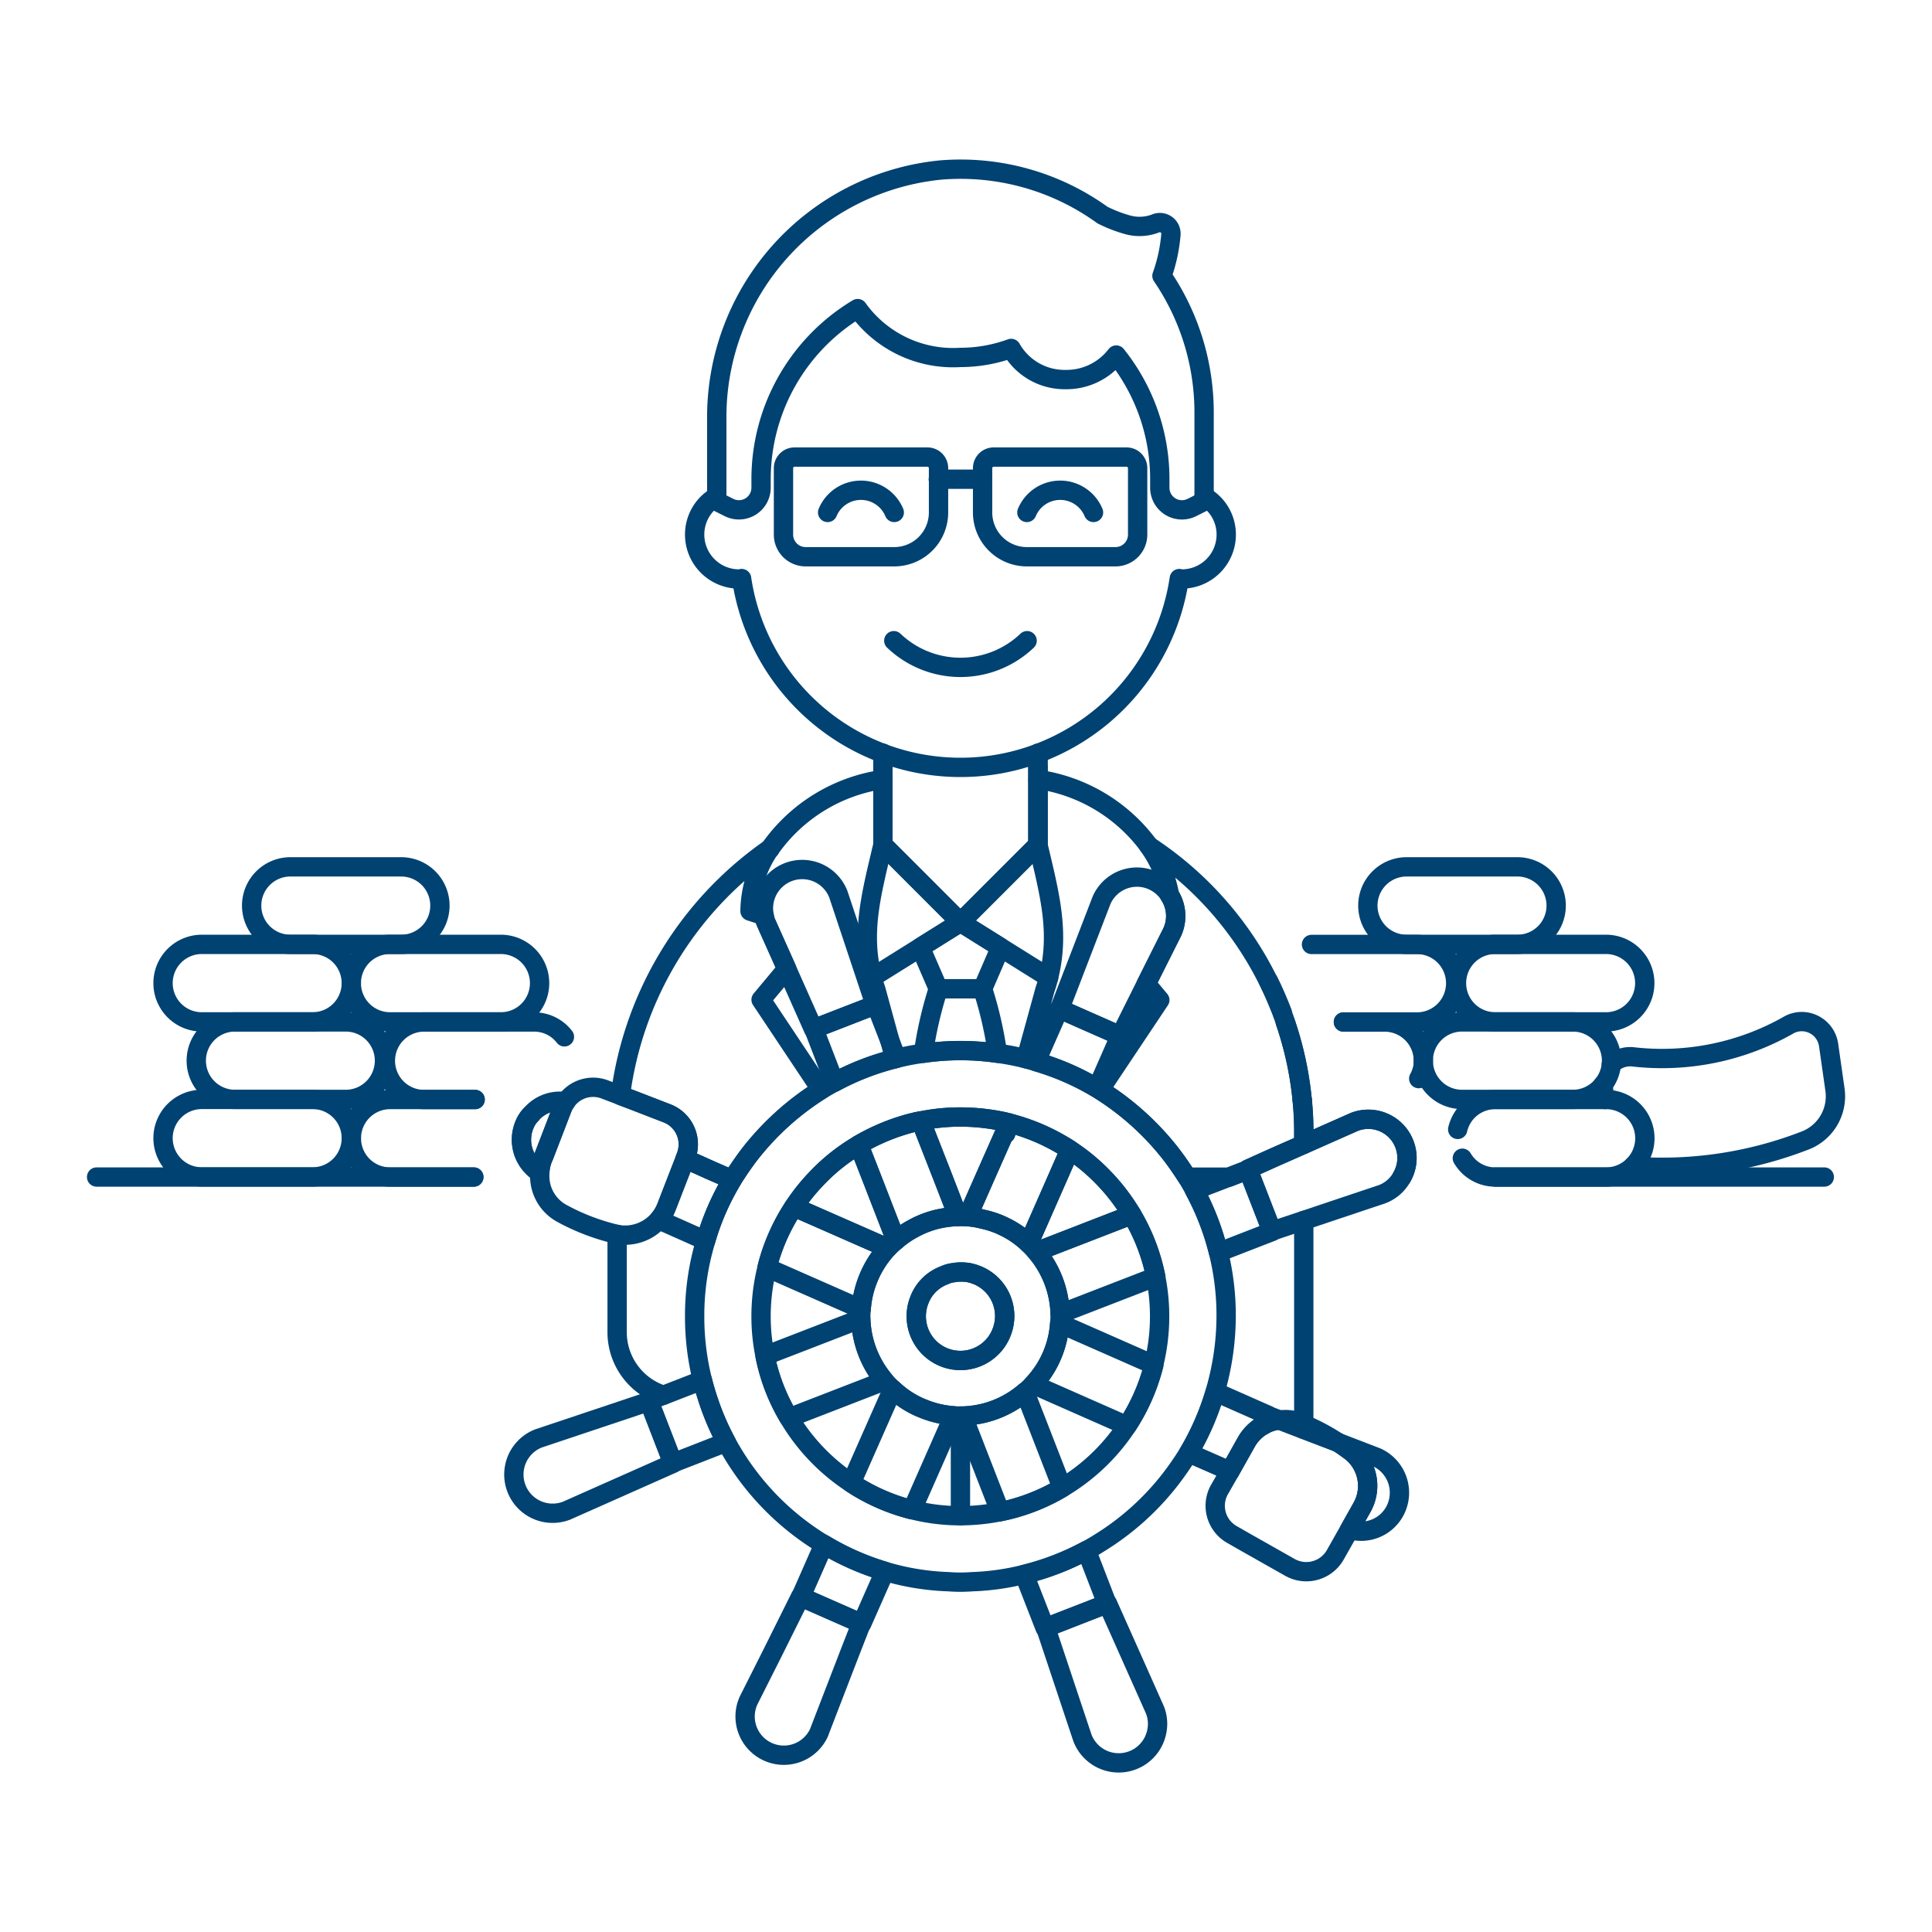 <svg xmlns="http://www.w3.org/2000/svg" version="1.1" xmlns:xlink="http://www.w3.org/1999/xlink" xmlns:svgjs="http://svgjs.com/svgjs" viewBox="0 0 140 140" width="140" height="140"><g transform="matrix(1.4,0,0,1.4,0,0)"><path d="M77.4 60.923L83.132 60.923 94.425 60.923" fill="none" stroke="#004272" stroke-linecap="round" stroke-linejoin="round"></path><path d="M24.524 60.923L20.191 60.923 16.178 60.923 10.446 60.923 5 60.923" fill="none" stroke="#004272" stroke-linecap="round" stroke-linejoin="round"></path><path d="M83.4,55.088a1.409,1.409,0,0,1,1.181-.379,13.251,13.251,0,0,0,7.956-1.628,1.383,1.383,0,0,1,1.319-.068,1.411,1.411,0,0,1,.791,1.066l.332,2.327a2.453,2.453,0,0,1-1.513,2.614,20.493,20.493,0,0,1-8.817,1.353.385.385,0,0,1-.114-.023" fill="none" stroke="#004272" stroke-linecap="round" stroke-linejoin="round"></path><path d="M82.972,56.143s.011.011,0,.011a.585.585,0,0,0,.011.138l.092.619" fill="none" stroke="#004272" stroke-linecap="round" stroke-linejoin="round"></path><path d="M75.691,59.949a1.97,1.97,0,0,0,1.709.974h5.732a2.006,2.006,0,0,0,0-4.012H77.4a1.991,1.991,0,0,0-1.949,1.547" fill="none" stroke="#004272" stroke-linecap="round" stroke-linejoin="round"></path><path d="M72.562,60.923a1.979,1.979,0,0,0,.126-1.708A2,2,0,0,0,70.1,58.069l-2.614,1.158v-.6a16.356,16.356,0,0,0-.08-1.685" fill="none" stroke="#004272" stroke-linecap="round" stroke-linejoin="round"></path><path d="M75.675,56.906h5.732A2.007,2.007,0,0,0,83.413,54.9h0a2.006,2.006,0,0,0-2.006-2.006H75.675A2.007,2.007,0,0,0,73.668,54.9h0A2.007,2.007,0,0,0,75.675,56.906Z" fill="none" stroke="#004272" stroke-linecap="round" stroke-linejoin="round"></path><path d="M67.4,56.911a17.738,17.738,0,0,0-.872-4.013" fill="none" stroke="#004272" stroke-linecap="round" stroke-linejoin="round"></path><path d="M69.535,52.9h2.132A2.009,2.009,0,0,1,73.674,54.9a1.844,1.844,0,0,1-.241.929" fill="none" stroke="#004272" stroke-linecap="round" stroke-linejoin="round"></path><path d="M77.394,52.893h5.733a2.006,2.006,0,0,0,2.006-2.006h0a2.007,2.007,0,0,0-2.006-2.007H77.394a2.007,2.007,0,0,0-2.006,2.007h0A2.006,2.006,0,0,0,77.394,52.893Z" fill="none" stroke="#004272" stroke-linecap="round" stroke-linejoin="round"></path><path d="M72.808,48.88h5.733a2.006,2.006,0,0,0,2.006-2.006h0a2.006,2.006,0,0,0-2.006-2.006H72.808A2.006,2.006,0,0,0,70.8,46.874h0A2.006,2.006,0,0,0,72.808,48.88Z" fill="none" stroke="#004272" stroke-linecap="round" stroke-linejoin="round"></path><path d="M67.884,48.885h5.5a2.007,2.007,0,0,1,0,4.013H69.535" fill="none" stroke="#004272" stroke-linecap="round" stroke-linejoin="round"></path><path d="M65.66,50.789c.264.527.493,1.066.711,1.628v.011" fill="none" stroke="#004272" stroke-linecap="round" stroke-linejoin="round"></path><path d="M16.178,60.918H10.446a2.007,2.007,0,0,1-2.007-2.006h0a2.007,2.007,0,0,1,2.007-2.006h5.732a2.006,2.006,0,0,1,2.006,2.006h0A2.006,2.006,0,0,1,16.178,60.918Z" fill="none" stroke="#004272" stroke-linecap="round" stroke-linejoin="round"></path><path d="M24.593,56.911h-4.4a2.006,2.006,0,1,0,0,4.012h4.333" fill="none" stroke="#004272" stroke-linecap="round" stroke-linejoin="round"></path><path d="M27.425,60.235a2,2,0,0,1-.264-2.052,1.544,1.544,0,0,1,.333-.5" fill="none" stroke="#004272" stroke-linecap="round" stroke-linejoin="round"></path><path d="M17.9,56.906H12.165A2.007,2.007,0,0,1,10.159,54.9h0a2.006,2.006,0,0,1,2.006-2.006H17.9A2.006,2.006,0,0,1,19.9,54.9h0A2.006,2.006,0,0,1,17.9,56.906Z" fill="none" stroke="#004272" stroke-linecap="round" stroke-linejoin="round"></path><path d="M24.593,56.911H21.91a2.007,2.007,0,0,1,0-4.013h5.733a1.962,1.962,0,0,1,1.571.768" fill="none" stroke="#004272" stroke-linecap="round" stroke-linejoin="round"></path><path d="M16.178,52.893H10.446a2.007,2.007,0,0,1-2.007-2.006h0a2.008,2.008,0,0,1,2.007-2.007h5.732a2.007,2.007,0,0,1,2.006,2.007h0A2.006,2.006,0,0,1,16.178,52.893Z" fill="none" stroke="#004272" stroke-linecap="round" stroke-linejoin="round"></path><path d="M20.764,48.88H15.032a2.007,2.007,0,0,1-2.007-2.006h0a2.007,2.007,0,0,1,2.007-2.006h5.732a2.006,2.006,0,0,1,2.006,2.006h0A2.006,2.006,0,0,1,20.764,48.88Z" fill="none" stroke="#004272" stroke-linecap="round" stroke-linejoin="round"></path><path d="M25.923,52.893H20.191a2.007,2.007,0,0,1-2.007-2.006h0a2.008,2.008,0,0,1,2.007-2.007h5.732a2.007,2.007,0,0,1,2.006,2.007h0A2.006,2.006,0,0,1,25.923,52.893Z" fill="none" stroke="#004272" stroke-linecap="round" stroke-linejoin="round"></path><path d="M37.594,74.647l-2.763,1.077-.963-2.476-.275-.711-.011-.023.756-.3h.012l2.006-.78c.08.322.172.643.275.952A13.492,13.492,0,0,0,37.594,74.647Z" fill="none" stroke="#004272" stroke-linecap="round" stroke-linejoin="round"></path><path d="M31.942,63.893v5.056a3.422,3.422,0,0,0,2.4,3.267" fill="none" stroke="#004272" stroke-linecap="round" stroke-linejoin="round"></path><path d="M37.9,61.061a13.12,13.12,0,0,0-1.376,3.153L34.1,63.136a2.2,2.2,0,0,0,.4-.665l.6-1.548.367-.94,1.33.6.791.344Z" fill="none" stroke="#004272" stroke-linecap="round" stroke-linejoin="round"></path><path d="M42.5,56.406a14.281,14.281,0,0,0-3.68,3.314c-.3.389-.573.791-.837,1.2h-.4l-.791-.344-1.33-.6.046-.126a1.718,1.718,0,0,0-.975-2.224l-1.869-.722-.55-.207v-.011a18.449,18.449,0,0,1,7.727-12.749,5.83,5.83,0,0,0-1.02,3.222l.734.24a1.28,1.28,0,0,0,.091.344l1.078,2.408-1.33,1.594Z" fill="none" stroke="#004272" stroke-linecap="round" stroke-linejoin="round"></path><path d="M39.853,43.933a.011.011,0,0,1-.012.011" fill="none" stroke="#004272" stroke-linecap="round" stroke-linejoin="round"></path><path d="M67.483,58.63v.6l-1.559.687-1.33.6.16.412h-.011l-.149-.378-.975.378H61.441c-.264-.412-.539-.814-.837-1.2a14.281,14.281,0,0,0-3.68-3.314l3.107-4.654-.7-.837,1.353-2.695a1.974,1.974,0,0,0-.149-1.891,6.138,6.138,0,0,0-1.078-2.557,17.8,17.8,0,0,1,6.2,7.016c.264.528.493,1.067.711,1.628v.012c.057.161.114.309.16.47a17.683,17.683,0,0,1,.871,4.013v.034A16.077,16.077,0,0,1,67.483,58.63Z" fill="none" stroke="#004272" stroke-linecap="round" stroke-linejoin="round"></path><path d="M70.487,78.04l-.631,1.124-.745,1.318a1.725,1.725,0,0,1-2.351.642L64.49,79.84l-.722-.413a1.709,1.709,0,0,1-.642-2.339l.539-.939.837-1.491a2.307,2.307,0,0,1,.894-.894,1.994,1.994,0,0,1,.837-.264l1.25.482,1.765.676c.241.149.459.31.677.47A2.265,2.265,0,0,1,70.487,78.04Z" fill="none" stroke="#004272" stroke-linecap="round" stroke-linejoin="round"></path><path d="M67.483 63.17L67.483 73.718 67.483 73.982" fill="none" stroke="#004272" stroke-linecap="round" stroke-linejoin="round"></path><path d="M39.841,43.944a.011.011,0,0,0,.012-.011A8.646,8.646,0,0,1,45.7,40.344" fill="none" stroke="#004272" stroke-linecap="round" stroke-linejoin="round"></path><path d="M59.457,43.772a8.654,8.654,0,0,0-5.732-3.428" fill="none" stroke="#004272" stroke-linecap="round" stroke-linejoin="round"></path><path d="M53.725,39.714v4.012c.585,2.5,1.147,4.494.55,6.868a6.113,6.113,0,0,1-.183.619L53.106,54.8" fill="none" stroke="#004272" stroke-linecap="round" stroke-linejoin="round"></path><path d="M52.2 58.114L52.166 58.252" fill="none" stroke="#004272" stroke-linecap="round" stroke-linejoin="round"></path><path d="M46.319,54.8l-.252-.906-.734-2.682a6.391,6.391,0,0,1-.184-.619c-.6-2.374-.034-4.368.551-6.868V39.714" fill="none" stroke="#004272" stroke-linecap="round" stroke-linejoin="round"></path><path d="M54.278 50.593L49.712 47.739 45.147 50.592" fill="none" stroke="#004272" stroke-linecap="round" stroke-linejoin="round"></path><path d="M51.787 49.035L50.859 51.179 48.566 51.179 47.637 49.035 49.712 47.739 51.787 49.035z" fill="none" stroke="#004272" stroke-linecap="round" stroke-linejoin="round"></path><path d="M51.627,54.515a13.349,13.349,0,0,0-3.829,0,20.106,20.106,0,0,1,.768-3.337h2.293A20.106,20.106,0,0,1,51.627,54.515Z" fill="none" stroke="#004272" stroke-linecap="round" stroke-linejoin="round"></path><path d="M45.7 38.991L45.7 39.714 45.7 40.344 45.7 41.33 45.7 43.726 49.712 47.739 53.725 43.726 53.725 41.319 53.725 40.344 53.725 39.714 53.725 38.991" fill="none" stroke="#004272" stroke-linecap="round" stroke-linejoin="round"></path><path d="M45.7 38.991L45.7 39.714 45.7 40.344 45.7 41.33 45.7 43.726 49.712 47.739 53.725 43.726 53.725 41.319 53.725 40.344 53.725 39.714 53.725 38.991" fill="none" stroke="#004272" stroke-linecap="round" stroke-linejoin="round"></path><path d="M49.712 78.453L49.712 73.294" fill="none" stroke="#004272" stroke-linecap="round" stroke-linejoin="round"></path><path d="M62.324,25.692a2.274,2.274,0,0,1,1.146,1.984,2.3,2.3,0,0,1-2.293,2.293.586.586,0,0,1-.137-.023,11.451,11.451,0,0,1-22.655,0,.6.6,0,0,1-.137.023,2.3,2.3,0,0,1-2.293-2.293A2.274,2.274,0,0,1,37.1,25.692" fill="none" stroke="#004272" stroke-linecap="round" stroke-linejoin="round"></path><path d="M46.263,33.162a5,5,0,0,0,6.9,0" fill="none" stroke="#004272" stroke-linecap="round" stroke-linejoin="round"></path><path d="M60.143,14.278a8.483,8.483,0,0,0,.464-2.138.574.574,0,0,0-.783-.579,2.311,2.311,0,0,1-1.513.059,7.011,7.011,0,0,1-1.25-.49A12.543,12.543,0,0,0,48.687,8.8,12.851,12.851,0,0,0,37.1,21.721v4.23l.634.317a1.146,1.146,0,0,0,1.659-1.026v-.437a10.3,10.3,0,0,1,5-8.832A6.074,6.074,0,0,0,49.712,18.5a7.662,7.662,0,0,0,2.624-.465,3.183,3.183,0,0,0,2.822,1.611,3.244,3.244,0,0,0,2.618-1.269,10.269,10.269,0,0,1,2.255,6.429v.437a1.146,1.146,0,0,0,1.659,1.026l.634-.317V21.365A12.552,12.552,0,0,0,60.143,14.278Z" fill="none" stroke="#004272" stroke-linecap="round" stroke-linejoin="round"></path><path d="M48.566 24.805L50.859 24.805" fill="none" stroke="#004272" stroke-linecap="round" stroke-linejoin="round"></path><path d="M52.166,58.264l-.115.412c0-.046-.011-.091-.011-.137Z" fill="none" stroke="#004272" stroke-linecap="round" stroke-linejoin="round"></path><path d="M57.979,53.609l-1.193,2.717a13.428,13.428,0,0,0-3.164-1.376l1.2-2.728Z" fill="none" stroke="#004272" stroke-linecap="round" stroke-linejoin="round"></path><path d="M60.684,48.22l-1.353,2.7L57.99,53.609h-.011l-3.13-1.387L57.015,46.6a2,2,0,0,1,2.637-1.032,2.014,2.014,0,0,1,1.032,2.648Z" fill="none" stroke="#004272" stroke-linecap="round" stroke-linejoin="round"></path><path d="M59.824,66.083,54.872,68a5.213,5.213,0,0,0-1.227-3.21l4.941-1.915A10.092,10.092,0,0,1,59.824,66.083Z" fill="none" stroke="#004272" stroke-linecap="round" stroke-linejoin="round"></path><path d="M65.843,63.744l-2.774,1.077a13.626,13.626,0,0,0-1.238-3.21l1.788-.688.975-.378.149.378.894,2.293.195.5Z" fill="none" stroke="#004272" stroke-linecap="round" stroke-linejoin="round"></path><path d="M72.562,60.923a1.962,1.962,0,0,1-1.009.883l-4.07,1.364-1.651.551-.195-.5-.883-2.293-.16-.412,1.33-.6,1.559-.687L70.1,58.069a2,2,0,0,1,2.591,1.146A1.979,1.979,0,0,1,72.562,60.923Z" fill="none" stroke="#004272" stroke-linecap="round" stroke-linejoin="round"></path><path d="M59.721,70.645A10.264,10.264,0,0,1,58.334,73.8l-4.861-2.144A5.084,5.084,0,0,0,54.849,68.5Z" fill="none" stroke="#004272" stroke-linecap="round" stroke-linejoin="round"></path><path d="M65.625,73.248l-.011.011-.218.5a2.307,2.307,0,0,0-.894.894l-.837,1.491-2.144-.941A13.41,13.41,0,0,0,62.9,72.044Z" fill="none" stroke="#004272" stroke-linecap="round" stroke-linejoin="round"></path><path d="M65.614,73.259l.619.241a1.994,1.994,0,0,0-.837.264Z" fill="none" stroke="#004272" stroke-linecap="round" stroke-linejoin="round"></path><path d="M72.264,78.075a1.979,1.979,0,0,1-2.408,1.089l.631-1.124a2.265,2.265,0,0,0-.562-2.912c-.218-.16-.436-.321-.677-.47l1.995.768A2.01,2.01,0,0,1,72.264,78.075Z" fill="none" stroke="#004272" stroke-linecap="round" stroke-linejoin="round"></path><path d="M54.975,77.008a10.1,10.1,0,0,1-3.21,1.238l-1.926-4.952a5.164,5.164,0,0,0,3.21-1.238Z" fill="none" stroke="#004272" stroke-linecap="round" stroke-linejoin="round"></path><path d="M57.3,83.016l-.573.218-2.637,1.02-1.078-2.763a13.672,13.672,0,0,0,3.222-1.238Z" fill="none" stroke="#004272" stroke-linecap="round" stroke-linejoin="round"></path><path d="M59.882,89.585a2.009,2.009,0,0,1-3.852.378l-.127-.378-1.341-4.024-.436-1.307,2.6-1.02.573-.218L57.325,83l1.146,2.569,1.307,2.934A1.946,1.946,0,0,1,59.882,89.585Z" fill="none" stroke="#004272" stroke-linecap="round" stroke-linejoin="round"></path><path d="M45.8,81.331l-1.192,2.7-3.153-1.387,1.192-2.706A13.663,13.663,0,0,0,45.8,81.331Z" fill="none" stroke="#004272" stroke-linecap="round" stroke-linejoin="round"></path><path d="M49.357,73.282l-2.144,4.861H47.2a10.167,10.167,0,0,1-3.142-1.387l2.144-4.85a4.894,4.894,0,0,0,1.582,1.009A5.106,5.106,0,0,0,49.357,73.282Z" fill="none" stroke="#004272" stroke-linecap="round" stroke-linejoin="round"></path><path d="M44.576,84.036l-.6,1.537-1.548,4.012-.023.069a2,2,0,1,1-3.668-1.617l.08-.16,1.158-2.3,1.456-2.924Z" fill="none" stroke="#004272" stroke-linecap="round" stroke-linejoin="round"></path><path d="M45.78,71.471l-4.941,1.914a10.02,10.02,0,0,1-1.238-3.2v-.011l4.952-1.915A5.213,5.213,0,0,0,45.78,71.471Z" fill="none" stroke="#004272" stroke-linecap="round" stroke-linejoin="round"></path><path d="M34.831,75.747l-5.5,2.442a2.005,2.005,0,0,1-1.456-3.737l5.721-1.915.275.711Z" fill="none" stroke="#004272" stroke-linecap="round" stroke-linejoin="round"></path><path d="M45.941,64.6A5.156,5.156,0,0,0,44.932,66.2a5.041,5.041,0,0,0-.356,1.559L39.7,65.613a10.157,10.157,0,0,1,1.387-3.142Z" fill="none" stroke="#004272" stroke-linecap="round" stroke-linejoin="round"></path><path d="M29.294,57.025c-.012,0-.012,0-.012.012a1.632,1.632,0,0,0-.183.344l-.94,2.442-.069.16a2.237,2.237,0,0,0-.149.722,1.848,1.848,0,0,1-.516-.47,2,2,0,0,1-.264-2.052,1.554,1.554,0,0,1,.333-.5A1.949,1.949,0,0,1,29.294,57.025Z" fill="none" stroke="#004272" stroke-linecap="round" stroke-linejoin="round"></path><path d="M46.411,54.778a.222.222,0,0,0-.092.023,13.431,13.431,0,0,0-3.13,1.215l-1.066-2.763L45.3,52.015,45.333,52l.734,1.891Z" fill="none" stroke="#004272" stroke-linecap="round" stroke-linejoin="round"></path><path d="M45.3,52.015l-3.2,1.238-1.376-3.095L39.646,47.75a1.28,1.28,0,0,1-.091-.344,2.006,2.006,0,0,1,3.84-1.112Z" fill="none" stroke="#004272" stroke-linecap="round" stroke-linejoin="round"></path><path d="M69.248,74.658l-1.765-.676-1.25-.482a1.989,1.989,0,0,1,1.055.126,1.559,1.559,0,0,1,.2.092A10.849,10.849,0,0,1,69.248,74.658Z" fill="none" stroke="#004272" stroke-linecap="round" stroke-linejoin="round"></path><path d="M35.508,59.857l-.046.126-.367.94-.6,1.548a2.3,2.3,0,0,1-2.557,1.422c-.011,0-.034-.012-.046-.012a11.3,11.3,0,0,1-2.832-1.089,2.192,2.192,0,0,1-1.123-1.869.663.663,0,0,1,0-.218,2.237,2.237,0,0,1,.149-.722l.069-.16.94-2.442a1.632,1.632,0,0,1,.183-.344c0-.012,0-.012.012-.012a1.7,1.7,0,0,1,2.029-.63l.791.3V56.7l.55.207,1.869.722A1.718,1.718,0,0,1,35.508,59.857Z" fill="none" stroke="#004272" stroke-linecap="round" stroke-linejoin="round"></path><path d="M63.069,64.821a13.626,13.626,0,0,0-1.238-3.21c-.115-.229-.253-.458-.39-.688-.264-.412-.539-.814-.837-1.2a14.281,14.281,0,0,0-3.68-3.314c-.046-.023-.092-.057-.138-.08a13.428,13.428,0,0,0-3.164-1.376c-.161-.057-.344-.1-.516-.149a12.387,12.387,0,0,0-1.479-.286,13.349,13.349,0,0,0-3.829,0,11.03,11.03,0,0,0-1.387.263.222.222,0,0,0-.092.023,13.431,13.431,0,0,0-3.13,1.215c-.229.115-.459.253-.688.39a14.281,14.281,0,0,0-3.68,3.314c-.3.389-.573.791-.837,1.2-.023.046-.057.092-.08.138a13.12,13.12,0,0,0-1.376,3.153,13.41,13.41,0,0,0-.573,3.921,13.608,13.608,0,0,0,.4,3.3c.08.322.172.643.275.952a13.492,13.492,0,0,0,.963,2.259,13.824,13.824,0,0,0,4.884,5.193l.172.1A13.663,13.663,0,0,0,45.8,81.331a13.087,13.087,0,0,0,3.3.538,8.034,8.034,0,0,0,1.215,0,12.9,12.9,0,0,0,2.694-.378,13.672,13.672,0,0,0,3.222-1.238c.241-.126.481-.264.711-.413a13.773,13.773,0,0,0,3.657-3.3,15.3,15.3,0,0,0,.917-1.33,14.023,14.023,0,0,0,1.949-7.073A13.648,13.648,0,0,0,63.069,64.821Zm-3.348,5.824a10.348,10.348,0,0,1-4.746,6.363,10.32,10.32,0,0,1-5.263,1.445,9.994,9.994,0,0,1-2.5-.31H47.2a10.387,10.387,0,0,1-6.363-4.758,10.02,10.02,0,0,1-1.238-3.2v-.011a10,10,0,0,1-.207-2.041,10.291,10.291,0,0,1,2.947-7.212,9.814,9.814,0,0,1,2.075-1.639c.011-.012.023-.023.034-.023a10.71,10.71,0,0,1,2.775-1.146,1.114,1.114,0,0,0,.183-.046c.08-.012.161-.035.252-.046a10.1,10.1,0,0,1,2.052-.206,10.889,10.889,0,0,1,2.3.252,1.114,1.114,0,0,0,.183.046c.012.011.012.011.023.011a10.441,10.441,0,0,1,2.786,1.158,4.118,4.118,0,0,1,.367.229,10.078,10.078,0,0,1,1.708,1.41,10.39,10.39,0,0,1,1.5,1.949,10.31,10.31,0,0,1,1.135,7.773Z" fill="none" stroke="#004272" stroke-linecap="round" stroke-linejoin="round"></path><path d="M58.586,62.872l-4.941,1.915a4.775,4.775,0,0,0-.4-.424l1.513-3.44.619-1.41a10.078,10.078,0,0,1,1.708,1.41A10.39,10.39,0,0,1,58.586,62.872Z" fill="none" stroke="#004272" stroke-linecap="round" stroke-linejoin="round"></path><path d="M46.376,64.2a4.542,4.542,0,0,0-.435.4l-4.85-2.133a10.224,10.224,0,0,1,1.25-1.548,9.814,9.814,0,0,1,2.075-1.639l.114.172.574,1.467Z" fill="none" stroke="#004272" stroke-linecap="round" stroke-linejoin="round"></path><path d="M52.04,58.539l-1.055,2.384-.906,2.053c-.172-.012-.332-.012-.493-.012L48.8,60.923l-1.135-2.9a10.1,10.1,0,0,1,2.052-.206,10.889,10.889,0,0,1,2.3.252C52.028,58.218,52.028,58.378,52.04,58.539Z" fill="none" stroke="#004272" stroke-linecap="round" stroke-linejoin="round"></path><path d="M49.586,62.964a5.961,5.961,0,0,0-1.009.126,5.034,5.034,0,0,0-1.3.493,4.855,4.855,0,0,0-.906.619L45.1,60.923l-.574-1.467-.08-.2a10.71,10.71,0,0,1,2.775-1.146,1.114,1.114,0,0,0,.183-.046c.08-.012.161-.035.252-.046l1.135,2.9Z" fill="none" stroke="#004272" stroke-linecap="round" stroke-linejoin="round"></path><path d="M55.376,59.513l-.619,1.41-1.513,3.44a4.8,4.8,0,0,0-1.1-.791c-.161-.081-.321-.161-.493-.23a4.937,4.937,0,0,0-.8-.24,4.187,4.187,0,0,0-.768-.126l.906-2.053,1.055-2.384c0,.046.011.091.011.137l.115-.412v-.012l.057-.126a10.441,10.441,0,0,1,2.786,1.158A4.118,4.118,0,0,1,55.376,59.513Z" fill="none" stroke="#004272" stroke-linecap="round" stroke-linejoin="round"></path><path d="M53.645,64.787a5.107,5.107,0,0,0-1.5-1.215c-.161-.081-.321-.161-.493-.23a4.937,4.937,0,0,0-.8-.24,4.187,4.187,0,0,0-.768-.126c-.172-.012-.332-.012-.493-.012a5.961,5.961,0,0,0-1.009.126,5.034,5.034,0,0,0-1.3.493,4.855,4.855,0,0,0-.906.619,4.542,4.542,0,0,0-.435.4A5.156,5.156,0,0,0,44.932,66.2a5.041,5.041,0,0,0-.356,1.559,3.793,3.793,0,0,0-.023.5,5.213,5.213,0,0,0,1.227,3.21,3.812,3.812,0,0,0,.424.435,4.894,4.894,0,0,0,1.582,1.009,5.106,5.106,0,0,0,1.571.367,3.519,3.519,0,0,0,.355.012h.127a5.164,5.164,0,0,0,3.21-1.238,3.586,3.586,0,0,0,.424-.4A5.084,5.084,0,0,0,54.849,68.5a3.778,3.778,0,0,0,.023-.5A5.213,5.213,0,0,0,53.645,64.787Zm-1.812,4.2a2.286,2.286,0,1,1-4.242-1.708A2.2,2.2,0,0,1,48.9,66a1.438,1.438,0,0,1,.448-.126,2.255,2.255,0,0,1,.733-.012h.012a2.144,2.144,0,0,1,.447.127c.011,0,.023.011.034.011A2.283,2.283,0,0,1,51.833,68.983Z" fill="none" stroke="#004272" stroke-linecap="round" stroke-linejoin="round"></path><path d="M51.833,68.983a2.286,2.286,0,1,1-4.242-1.708A2.2,2.2,0,0,1,48.9,66a1.438,1.438,0,0,1,.448-.126,2.255,2.255,0,0,1,.733-.012h.012a2.144,2.144,0,0,1,.447.127c.011,0,.023.011.034.011A2.283,2.283,0,0,1,51.833,68.983Z" fill="none" stroke="#004272" stroke-linecap="round" stroke-linejoin="round"></path><path d="M46.287,28.817H41.7a1.146,1.146,0,0,1-1.147-1.146v-3.44a.574.574,0,0,1,.573-.573h6.879a.573.573,0,0,1,.573.573v2.293A2.292,2.292,0,0,1,46.287,28.817Z" fill="none" stroke="#004272" stroke-linecap="round" stroke-linejoin="round"></path><path d="M53.152,28.817h4.586a1.146,1.146,0,0,0,1.146-1.146v-3.44a.573.573,0,0,0-.573-.573H51.432a.574.574,0,0,0-.573.573v2.293A2.292,2.292,0,0,0,53.152,28.817Z" fill="none" stroke="#004272" stroke-linecap="round" stroke-linejoin="round"></path><path d="M56.6,26.524a1.869,1.869,0,0,0-3.449,0" fill="none" stroke="#004272" stroke-linecap="round" stroke-linejoin="round"></path><path d="M46.287,26.524a1.869,1.869,0,0,0-3.449,0" fill="none" stroke="#004272" stroke-linecap="round" stroke-linejoin="round"></path></g></svg>